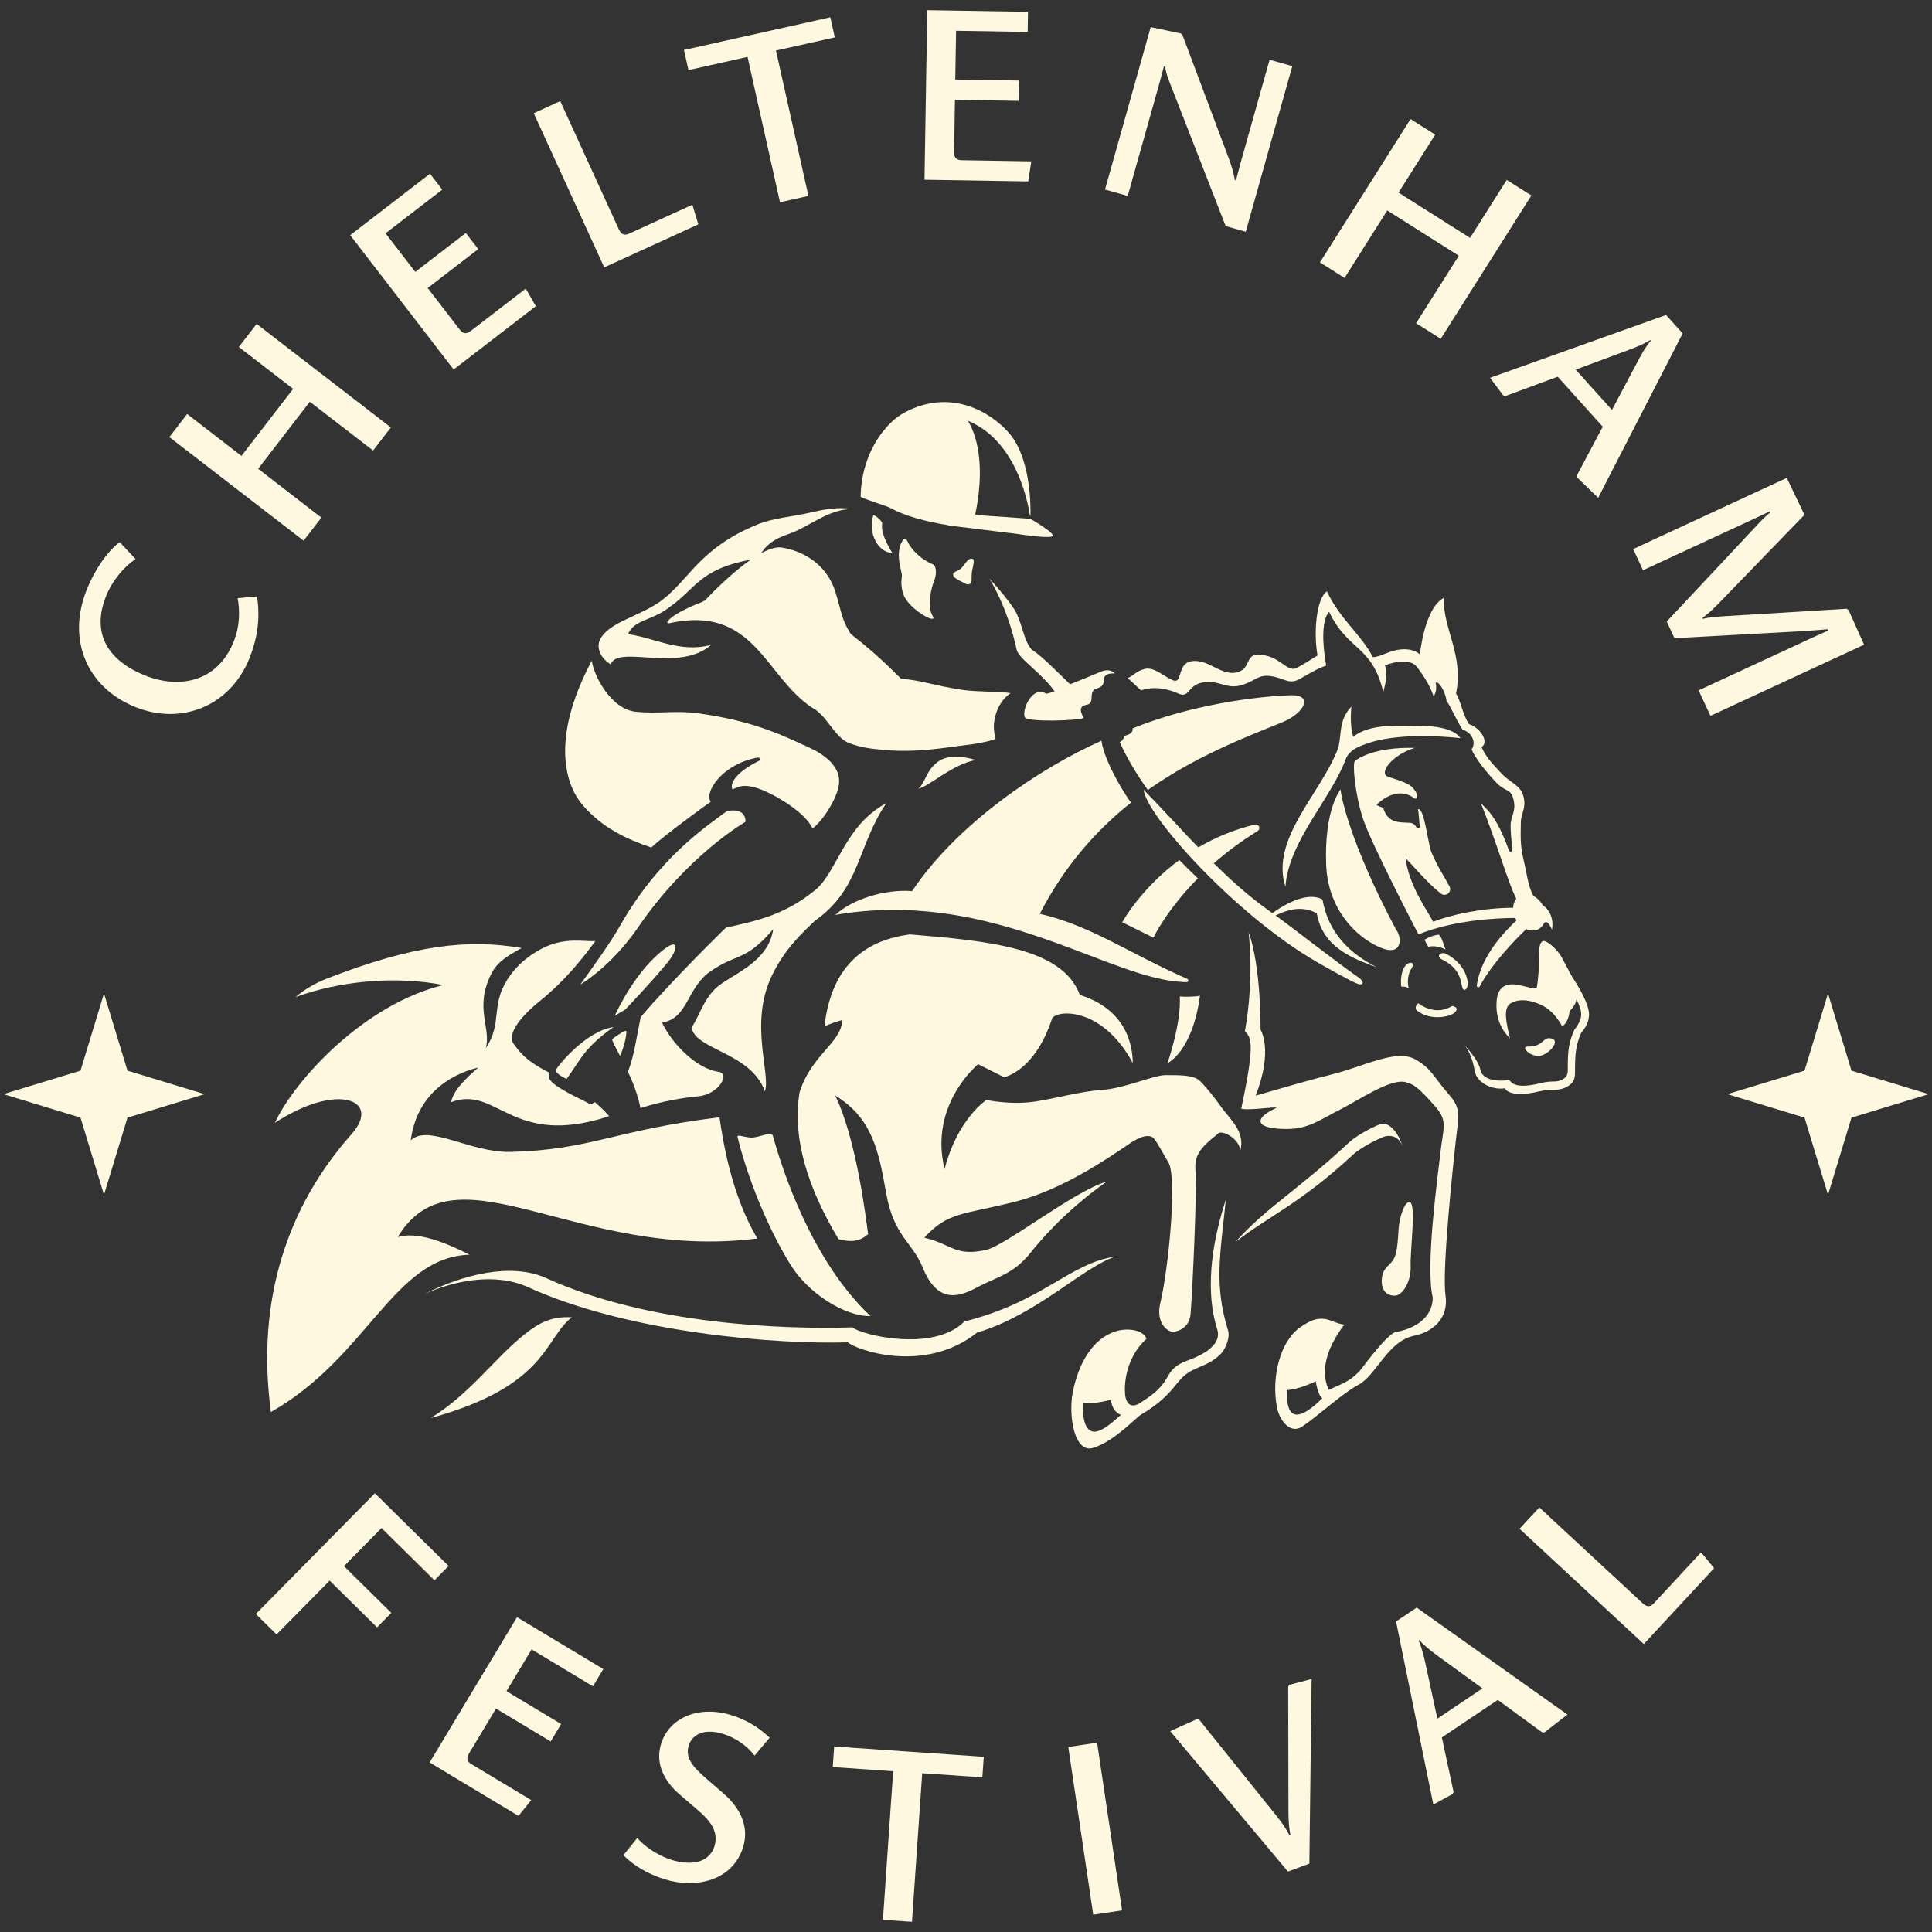 <?xml version="1.0" encoding="utf-8"?>
<!-- Generator: Adobe Illustrator 27.7.0, SVG Export Plug-In . SVG Version: 6.00 Build 0)  -->
<svg version="1.1" id="Layer_1" xmlns="http://www.w3.org/2000/svg" xmlns:xlink="http://www.w3.org/1999/xlink" x="0px" y="0px"
	 viewBox="0 0 1080 1080" style="enable-background:new 0 0 1080 1080;" xml:space="preserve">
<rect x="0" y="0" width="1080" height="1080" fill="#333333" stroke="none"/>
<style type="text/css">
	.st0{fill:#FDF8DF;}
</style>
<g>
	<g>
		<g>
			<path class="st0" d="M143.01,902.22l66.57-67.47l41.18,40.63l-7.89,8l-29.59-29.19l-21.01,21.29l26.49,26.13l-7.99,8.1
				l-26.49-26.13l-29.69,30.08L143.01,902.22z"/>
			<path class="st0" d="M240.17,985.22l48.84-81.21l48.24,29.02l-5.79,9.62l-34.29-20.62l-14.04,23.34l30.56,18.38l-5.86,9.74
				l-30.56-18.38l-15.05,25.03c-1.88,3.13-0.75,4.79,1.42,6.09l33.32,20.04l-7.11,8.83L240.17,985.22z"/>
			<path class="st0" d="M371.34,1050.47c-8.97-2.83-16.95-7.4-22.87-13.39l7.75-9.63c3.44,4.03,10.68,9.55,19.12,12.21
				c9.24,2.91,20.78,2.72,24.03-7.59c2.78-8.84-3.45-15.22-9.71-20.58l-9.51-8.15c-8.24-7.01-14.23-17-10.56-28.65
				c4.68-14.87,21.49-21.5,39.44-15.85c8.04,2.53,14.99,6.63,21.22,12.57l-8.45,10c-4.04-5.4-10.56-9.95-17.39-12.1
				c-9.78-3.08-17.24-0.43-19.39,6.41c-2.19,6.96,2.51,12.13,9.32,18.1l10.18,8.8c8.79,7.62,14.6,18.14,10.85,30.06
				C409.54,1051.17,389.28,1056.12,371.34,1050.47z"/>
			<path class="st0" d="M493.56,1073.18l5.72-83.06l-33.76-2.32l0.79-11.49l83.62,5.76l-0.79,11.48l-33.62-2.31l-5.72,83.06
				L493.56,1073.18z"/>
			<path class="st0" d="M611.13,1070.32l-13.96-93.75l16.11-2.4l13.96,93.75L611.13,1070.32z"/>
			<path class="st0" d="M719.96,1046.22l-65.8-78.48l14.88-6.72l1.3,0.27l43.94,54.68c2.55,3.25,4.84,6.59,6.56,10l0.53-0.2
				c-0.84-3.88-1.09-8.58-1.12-12.31l-0.14-70.63l0.68-1l12.42-3.26l-1.26,103.2L719.96,1046.22z"/>
			<path class="st0" d="M863.42,968.38l-1.32,0.04l-24.86-18.15l-31.24,20.97l6.56,30.43l-0.54,1.21l-10.77,5.87L780.4,906.4
				l11.54-7.74l84.25,59.79L863.42,968.38z M803.2,925.26c-3.63-2.64-7.22-5.47-9.68-8.38l-0.47,0.31
				c1.65,3.46,2.87,8.56,3.78,12.68l6.67,30.86l25.18-16.9L803.2,925.26z"/>
			<path class="st0" d="M918.91,919.03l-69.49-64.43l11.07-11.94l57.85,53.64c2.68,2.48,4.54,1.72,6.25-0.13l26.34-28.41l7.29,8.86
				L918.91,919.03z"/>
		</g>
		<g>
			<path class="st0" d="M143.64,333.42c1.21,7.15,1.9,19.37-4.17,34.49c-10.78,26.84-37.99,37.69-63.79,27.33
				c-27.36-10.99-38.32-37.94-27.22-65.56c4.55-11.34,11.43-21.28,18.42-26.64l8.9,9.48c-5.92,3.82-12.79,11.5-16.46,20.62
				c-8.69,21.63,1.85,36.45,21.65,44.41c19.41,7.8,40.61,3.61,49.62-18.8c3.87-9.64,3.34-18.48,2.23-24.37L143.64,333.42z"/>
			<path class="st0" d="M208.56,251.86l-35.36-27.27l-28.9,37.47l35.36,27.28l-9.95,12.9l-75.05-57.9l9.95-12.9l30.35,23.42
				l28.9-37.47l-30.35-23.42l9.95-12.9l75.05,57.89L208.56,251.86z"/>
			<path class="st0" d="M253.59,206.56l-57.82-75.1l44.61-34.35l6.85,8.9l-31.71,24.41l16.62,21.58l28.26-21.76l6.94,9.01
				l-28.26,21.76l17.82,23.14c2.23,2.89,4.19,2.45,6.19,0.91l30.82-23.73l5.63,9.84L253.59,206.56z"/>
			<path class="st0" d="M337.76,149.47l-39.39-86.19l14.81-6.77l32.8,71.76c1.52,3.32,3.53,3.33,5.82,2.28l35.25-16.11l3.32,10.99
				L337.76,149.47z"/>
			<path class="st0" d="M436.02,113.07l-18.14-81.27l-33.03,7.37l-2.51-11.24l81.81-18.26l2.51,11.24l-32.89,7.34l18.14,81.26
				L436.02,113.07z"/>
			<path class="st0" d="M516.8,100.47l1.55-94.77l56.3,0.92l-0.18,11.23l-40.01-0.65L534,44.43l35.66,0.58l-0.18,11.37l-35.66-0.58
				l-0.48,29.2c-0.06,3.65,1.75,4.52,4.28,4.56l38.89,0.64l-1.73,11.21L516.8,100.47z"/>
			<path class="st0" d="M685.17,126.39l-31.44-80.6c-1.01-2.62-2.14-5.85-2.41-8.55l-0.68-0.19c-0.53,1.89-1.5,5.85-2.49,9.36
				l-17.75,63.12l-12.7-3.57l25.54-90.82l16.93,3.59l0.89,0.98l26.02,69.3c1.17,3.1,2.81,8.67,3.17,11.54l0.67,0.19
				c0.69-2.43,1.92-7.34,2.83-10.58l15.96-56.77l12.7,3.57l-26.04,92.58L685.17,126.39z"/>
			<path class="st0" d="M791.61,180.68l23.87-37.74l-39.99-25.3l-23.87,37.74l-13.77-8.71l50.66-80.11l13.77,8.71l-20.49,32.4
				l39.99,25.3l20.49-32.4l13.77,8.71l-50.66,80.11L791.61,180.68z"/>
			<path class="st0" d="M881.73,267.02l-0.23-1.3l14.44-27.18l-25.18-27.95l-29.19,10.8l-1.27-0.36l-7.34-9.83l98.36-35.13
				l9.3,10.33l-47.24,91.88L881.73,267.02z M915.87,201.3c2.09-3.97,4.39-7.92,6.92-10.77l-0.38-0.42
				c-3.19,2.12-8.07,4.05-12.02,5.54l-29.6,10.98l20.3,22.53L915.87,201.3z"/>
			<path class="st0" d="M949.54,385.91l62.94-29.16c3.06-1.42,6.5-3.01,9.49-4.24l-0.35-0.76c-2.65,0.3-7.18,0.54-12.09,0.96
				l-73.5,4.03l-4.31-9.3l49.7-53.05c2.79-3,5.39-5.75,8.22-7.99l-0.3-0.64c-1.22,0.72-3.51,1.78-10.64,5.09l-60.26,27.92
				l-5.49-11.85l85.87-39.78l9.52,19.88l-0.17,1.31l-46.99,48.54c-3.89,3.97-6.15,6.1-9.49,8.57l0.24,0.51
				c3.74-0.96,7.95-1.21,13.05-1.56l67.28-4.09l1.11,0.73l8.66,19.35l-85.87,39.78L949.54,385.91z"/>
		</g>
	</g>
	<polygon class="st0" points="45,598.5 1.87,611.63 45,624.76 58.13,667.89 71.26,624.76 114.4,611.63 71.26,598.5 58.13,555.37 	
		"/>
	<polygon class="st0" points="1008.74,598.5 965.6,611.63 1008.74,624.76 1021.87,667.89 1035,624.76 1078.13,611.63 1035,598.5 
		1021.87,555.37 	"/>
	<g>
		<path class="st0" d="M539.12,738.71c-17.6,17.73-58.65,7.2-62.55,3.3c-38.71,1.21-114.02-1.52-171.15-27.49
			c-19.86-9.03-47.12-1.83-68.27,8.92c16.23-7.37,39.43-12.35,57.99-3.91c57.13,25.97,140.13,32.06,178.84,30.85
			c3.9,3.9,42.54,18.15,72.18-5.44c33.57-9.98,58.98-36.49,77.42-42.54C597.82,706.13,583.11,727.72,539.12,738.71z"/>
		<path class="st0" d="M773.59,635.44c5.06-1.54,8.99,0.94,10.36,5.41c-1.65-6.45-7.02-14.1-12.28-12.5
			c-1.25,0.38-12.12,5.24-17.54,10.28c-28.83,26.82-46.19,36.29-63.54,55.66c18.1-14.12,36.63-21.75,65.46-48.56
			C761.47,640.68,772.35,635.82,773.59,635.44z"/>
		<path class="st0" d="M658.86,387.75c6.05,2.72,5.03-4.67,13.2-6.19c9.79-1.81,13.31,4.26,22.68,1.24
			c6.68-2.15,8.52-5.6,14.85-4.95c7.97,0.82,10.75,5.16,16.77,1.79c7.56-4.23,9.62-5.64,14.98-7.56
			c-2.32-13.13-2.47-25.57,1.65-30.11c10.48,22.18,23.78,18.15,30.3,44.87c0.91-4.44,2.86-9.14,0.9-14.9
			c7.98-3.03,15.01-3.01,17.91,0.92c1.74,2.36,6.56,8.42,9.31,16.4c1.58-2.29,1.66-5.18,1.14-7.71c2.71-0.82,6.28,8.26,6.01,10.32
			c1.94,1.94,5.66,11.03,9.07,16.08c5.48,1.57,7.7,7.42,4.95,11c2.72,5.76,8.13,12.41,13.61,18.28c5.48,5.87,8.3,3.13,9.9,9.9
			c1.57,6.66-1.65,8.94-1.65,14.43c0,3.24,0.28,7.45,1,12.15c0.39,2.55-1.27,3.58-2.21,0.97c-6.9-19.23-12.92-22.93-15.38-25.64
			c9.26,23.19,15.28,44.82,19.77,53.33c-1.09,1.36-1.69,3.13-1.77,5.07c-16.97,0.03-34.38,3.76-44.7,7.84
			c-3.56-6.82-13.33-19.85-15.47-35.51c3.56,3.21,11.49,13.15,19.7,19.7c2.74,2.19,6.53-0.87,4.9-3.98
			c-2.8-5.34-6.51-10.57-10.08-19c-1.34-3.16-2.64-13.24-4.42-19.36c-0.61-2.09-1.37-3.89-2.01-4.46c-0.64-0.57-1.27-0.48-1.01,0.37
			c0.26,0.84,0.58,6.75,0.95,9.06c0,1.14-1.41,1.04-2.12,0.03s-1.61-2-3.2-2.15c-5.46-0.51-12.3,0.95-15.23-8.44
			c-1.92-0.77-2.74-0.8-3.65-1.73c3.62-3.41,12.39-10.06,21.16-3.56c1.06,0.79,1.6-0.5,1.51-1.21c-0.23-1.81-0.8-2.67-2.13-4.37
			c-1.94-2.48-6.67-4.05-14.05-6.46c-5.74-1.88,2.42-12.5,14.92-16.13c-22.78-0.6-31.86,6.05-33.47,7.26
			c-1.61,1.21,0,18.55,4.44,32.26c4.44,13.71,31.05,64.72,31.05,64.72c19.56-7.91,42.84-9.12,54.11-9.18
			c0.17,0.36,0.31,0.72,0.51,1.07c0.05,0.09,0.13,0.17,0.18,0.26c-5.77,5.38-19.92,19.54-22.22,36.41
			c-0.13,0.96,1.19,1.41,1.64,0.55c6.66-12.62,19.86-26.13,26-32.06c2.4,1.06,4.97,1.13,7.1-0.1c0.87-0.5,1.55-1.2,2.12-1.99
			c0.02,0.03,0.04,0.07,0.06,0.09c0.06-0.16,0.12-0.27,0.18-0.4c0.13-0.2,0.22-0.43,0.34-0.65c2.02-3.21,4.58,3.38,4.58,3.38
			s2.12-8.62-5.2-13.72c-0.04-0.08-0.07-0.16-0.11-0.24c-1.29-2.23-3.09-3.87-5.04-4.88c-3.24-6.03-3.66-12.77-5.49-20.11
			c-2.2-8.8-1.55-15.31-1.55-20.81c0-5.5,3.12-7.77,1.55-14.43c-1.59-6.77-7.05-7.44-12.53-13.31c-5.48-5.87-8.24-8.73-10.96-14.49
			c4.7-3.52-1.57-11.35-7.05-12.92c-3.42-5.05-5.3-15.02-7.24-16.96c4.44-21.78-7.22-35.74-6.86-53.63
			c-10.85,5.79-13.34,31.67-13.34,31.67s-3.06-3.59-10.74-2.83c-6.69,0.66-10.65,4.03-15.53,4.31
			c-6.99-13.31-18.21-20.92-25.71-36.79c-5.85,3.95-7.56,22.76-5.24,35.89c-4.77,2.75-3.73,2.52-11.29,6.75
			c-6.02,3.37-9.39-7.24-22.29-7.24c-6.36,0-4,7.5-10.67,9.66c-9.38,3.02-16.65-7.76-26.44-5.95c-8.17,1.51-4.41,13.2-10.45,10.48
			c-5.29-2.38-10.25-7.43-15.39-6.22c-4.97,1.17-6.15,3.83-9.62,5.09c3.53,3.04,5.57,5.26,7.5,6.91
			C645.66,383.21,653.56,385.37,658.86,387.75z"/>
		<path class="st0" d="M240.7,792.71c65.74-17.98,63.63-44.84,79-56.32c-11.8-0.7-19.07,3.25-28.68,11.32
			C275.56,760.69,261.58,780.03,240.7,792.71z"/>
		<path class="st0" d="M364.04,473.77c7.38-6.83,30.34-23.65,33.34-25.65c-3.98-4.38,5.57-20.9,26.24-24.66
			c1.14-0.21,1.63,1.39,0.58,1.9c-11.14,5.45-16.64,11.94-14.74,15.91c2.02-0.6,5.04-3.63,14.11-0.6
			c9.07,3.02,26.26,13.15,30.65,22.38c4.03-2.62,11.2-12.36,13.91-20.87c1.94-6.07,0.8-10.9-2.87-15.22
			c-5.26-6.19-12.97-9.01-16.81-10.83c-20.21-9.59-36.48-14.4-58.56-17.42c-12.12-1.66-21.4,0.41-34.37-0.82
			c-14.11-1.34-23.78-20.62-24.7-28.59c-23.97,45.08-13.84,70.52-5.27,80.55C336.77,462.98,350.47,469.12,364.04,473.77z"/>
		<path class="st0" d="M567.93,342.28c-3.23-6.25-14.92-18.95-14.92-18.95s9.96,15.2,15.32,39.88c1.11,5.12,14.18,13.06,21.2,23.34
			c-1.3,0.52-3.37,0.93-4.67,1.24c-7.48-4.79-13.63,8.44-12.08,12.97c0.48,3.17,30.54,2.08,33.01,0.54
			c-0.79-1.65-3.85-6.22,1.41-7.29c1.26-0.25,2.09-0.48,2.61-1.82c0.72-1.86-0.02-3.53,1-5.57c0.58-1.16,0.92-1.17,2.17-1.65
			c1.86-0.72,3.75-1.31,4.16-4.3c0.09-0.68-1.03-4.5,6.05-4.23c-2.75-2.68-5.97-1.84-9.14-0.41c-3.17,1.42-14.02,5.69-15.88,6.5
			c-3.53-3.39-15.72-15.75-20.14-18.47C572.77,360.83,571.87,349.91,567.93,342.28z"/>
		<path class="st0" d="M564.91,387.45c-5.14-0.91-19.48-0.67-26.92-1.81c-17.59-2.71-21.78-5.14-34.18-6.25
			c-1.81-1.21-10.48-11.29-28.23-25c-5.24-8.27-5.04-12.1-8.67-23.79c-3.48-11.22-13.28-21.65-29.64-24.5
			c-3.26-0.57-7.4,0.79-11.81,3.19c3.71-5.71,8.54-8.45,15.31-10.75c11.53-3.91,21.67-13.71,35.3-13.99
			c-7.58-1.34-16,0.37-21.25,1.58c-12.87,2.98-22.19,3.25-31.73,7.18c-31.78,13.09-37.28,30.02-52.95,42.12
			c-6.61,5.1-16.33,8.71-23.97,12.7c-9.64,5.03-11.4,10-11.52,12.1c-0.06,1.02-0.5,6.65,6.75,11.19
			c3.83-11.29,38.38,4.94,56.15-10.99c-17.24,4.99-33.34-4.54-46.5-5.86c3.29-8.2,13.31-7.56,22.74-14.84
			c15.53-10.75,16.84-21.5,45.93-26.89c-10.86,7.48-21.89,18.84-25.08,22.21c-0.61,0.64-1.34,1.13-2.16,1.45
			c-4.02,1.55-16.54,6.65-19.4,11.05c-0.29,0.45,0.17,1.02,0.69,0.9c47.87-10.73,53.64,29.46,80.04,47.06
			c8.55,4.28,12.7,17.04,21.27,20.06c6.59,2.32,11.36,2.93,15.83,3.33c20.98,2.45,38.02-1.17,51.38-2.7
			c2.05-0.23,10.28-1.53,14.27-3.15c-1.27-4.94-1.11-7.89-0.62-10.73C556.77,397.52,559.2,391.5,564.91,387.45z"/>
		<path class="st0" d="M488.12,288.25c-2.66,7.2,0.86,19.92,10.57,20.94c1.34,1.3-6.82-9.72-5.54-16.41
			C493.44,291.24,488.5,287.22,488.12,288.25z"/>
		<path class="st0" d="M521.8,315.62c-5.29-2.01-11.9-7.19-14.61-13.22c-0.53-1.18-1.81-1.52-2.56-0.36
			c-4.72,7.39-0.29,17.43-0.46,19.86c-0.17,2.43-0.81,4.61,0.61,9.74c2.39,8.62,19.82,18.09,16.59,12.71
			c-3.23-5.38-0.96-15.17,0.87-19.8C524.06,319.92,522.87,316.03,521.8,315.62z"/>
		<path class="st0" d="M538,325.39c1.94,0.92,2.7,1.7,4.19,1.02c1.49-0.68,0.59-3.73,1.17-7c0.66-3.71,1.78-6.61,0.08-7.07
			c-1.82-0.5-3.08,1.59-5.65,4.84c-1.97,2.49-6.17,2.18-4.68,5C533.63,323.2,536.36,324.62,538,325.39z"/>
		<path class="st0" d="M421.15,635.85c-3.85,0.48-9.32-2.22-8.86-0.31c3.52,14.91,13.58,45.59,29.75,71.67
			c9.65,15.56,30,28.76,44.55,28.49c-32.68-30.83-49.07-81.01-54.48-100.56C431.27,632.12,426.62,635.17,421.15,635.85z"/>
		<path class="st0" d="M788.28,672.14c-3.23-1.21-6.1,9-6.45,15.02c-0.35,6.01-0.79,12.08-2.15,15.46
			c-1.24,3.05-3.48,4.24-5.65,7.23c-2.27,3.14-3.54,14.43,5.67,14.43c4.23,0,9.27-7.83,8.87-16.7
			C788.2,699.72,791.68,673.42,788.28,672.14z"/>
		<path class="st0" d="M416.71,459.43c0,0,0.91-8.17-10.28-6.05c-12.17,8.93-38.33,26.35-59.85,64.16
			c-5.21,9.15-13.74,21.13-22.21,32.82c12.09-7.45,24.02-19.83,32.06-31.6C384.35,477.87,416.71,459.43,416.71,459.43z"/>
		<path class="st0" d="M670.79,556.61c-3.02,0.6-8.57,0.71-11.29,0.4c0.91,15.12-6.88,37.3-6.88,37.3S666.55,588.06,670.79,556.61z"
			/>
		<path class="st0" d="M747.6,419.3c-9.5,24.43-37.53,49.8-29.06,76.41c1.81-25.4,25.61-49.4,33.67-71.17
			c2.02-5.46,7.68-7.53,13.71-9.46c19.55-6.27,50.4-2.44,50.4-2.44s-3.02-6.86-22.38-6.86c-10.52,0-27.92-1.71-37.51,6.11
			c-1.3-4.8-1.61-9.64-1-16.9C747.58,403.17,750.43,412.05,747.6,419.3z"/>
		<path class="st0" d="M741.34,483.43c0.97,24.99,16.8,40.54,30.11,46.19c13.31,5.65,11.92-6.48,9.1-9.71
			c-26.92-50.51-31.15-76.62-31.15-78.63C749.4,441.28,740.13,452.38,741.34,483.43z"/>
		<path class="st0" d="M808.07,530.8c-1.51-4.08-2.42-7.76-3.93-8.32c-4.84,0.71-7.86,2.87-7.86,2.87l2.12,3.93
			C798.39,529.29,802.63,527.93,808.07,530.8z"/>
		<path class="st0" d="M867.55,580.6c-5.24-1.61-4.28,4.64-13.71,4.44c-3.32-0.07,0,4.44,5.24,5.24
			C864.32,591.09,872.79,582.22,867.55,580.6z"/>
		<path class="st0" d="M682.46,618.51c-2.44-3.59-9.93-13.06-12.5-14.92c-3.52-2.54-10.09-2.63-18.6-2.59
			c-6.41,0.03-22.94,7.43-35.03,8.23c-12.1,0.81-24.6,4.44-37.1,6.45c-13.91,2.24-27.82-0.81-27.82-0.81s-16.13,10.48-23.39,38.71
			c-8.87-36.29,18.75-58.67,18.75-58.67l14.52,7.26c0,0,16.96-3.22,26.64-32.26c1.06-5.48,27.8-8.27,45.34,24.4
			c-0.6-25.4-18.57-34.79-29.64-38.11c-9.68-26.61-52.02-30.24-94.97-33.87c-22.99,3.02-43.75,15.53-47.79,51.41
			c3.46-1.58,6.78-2.66,10.1-3.56c-1.03,13.24-17.36,19.29-24.01,40.46c-4.23,26.01,4.84,53.83,21.78,82.06
			c5.44,1.41,11.29,2.02,16.53-2.82c-1.21-9.07-6.54-53.07-18.35-77.42c20.77,12.5,24.33,31.34,28.43,54.44
			c4.33,24.38,14.34,26.75,20.57,41.94c8.47,20.67,20.87,15.89,30.55,10.69c10.48-5.65,19.86-7.06,29.54-19.15
			c3.97-4.97,18.15-22.58,42.74-39.92c-18.95,5.65-56.56,35.89-67.75,38.31c-17.35,3.76-19.15-3.43-34.28-6.86
			c12.9-14.52,22.18-12.9,50.81-20.16c26.14-6.63,51.1-23.74,64.05-32.56c7.98-5.43,11.94-4.53,13.36-2.83
			c2.81,3.38,5.8,9.7,8.08,13.2c5.24,8.07,0.26,59.31-4.44,79.04c-2.13,8.95,2.02,14.52,6.05,15.73c2.32,0.7,10.19-1.29,10.89-9.68
			c1.21-14.52,3.63-70.57,2.82-79.44c-0.81-8.87,1.61-12.9,12.9-21.78c1.98-1.56,11.29,2.62,12.1,9.68
			C696.37,632.42,686.91,625.04,682.46,618.51z"/>
		<path class="st0" d="M811.58,562.44c-6.29,3.81-13.09,2.47-18.46-1.44c-0.76-0.56-2.74,2.52-1.13,3.81
			c7.53,6.08,18.6,3.55,21.03,1.34C816.43,563.06,811.93,562.23,811.58,562.44z"/>
		<path class="st0" d="M818.52,553.3c1.19,0.13,2.03-1.63,1.92-3.92c-0.14-2.93-1.54-6.64-4.19-9.9c-1.96-2.42-4.61-4.54-7.35-6.05
			c-3.56-1.96-6.51,1.14-2.75,2.96C819.28,542.71,815.8,553,818.52,553.3z"/>
		<path class="st0" d="M887.79,563.81c-0.38-1.66-1.03-3.49-2.03-5.56c-1.4-3.13-3.47-6.95-6.46-11.51
			c-0.08-0.06-0.13-0.1-0.21-0.16c-1.54-2.76-3.71-7.11-6.19-11.59c-2.65-4.81-8.92-9.75-10.49-8.88c-3.63,2.02-0.88,11.3-3.3,25.62
			c0.15,2.03-5.12-0.21-10.93-1.24c-4.46-0.79-10.68-0.18-11.51,8.52c-1.07,11.17,3.78,17.87,7.42,21.45
			c-1.99-8.46-4.13-17,0.48-19.66c5.36-3.09,12.49-1.4,17.94,1.44c4.86,2.54,8.19,6.87,10.83,11.58c2.84-2.29,3.64-5.23,4.15-8.74
			c1.96-1.86,3.58-4.37,3.72-6.39c2.98,5.51,3.2,8.87,2.02,11.79c-0.93,2.06-1.96,3.65-3.19,5.19c-2.87,6.78-3.64,10.32-3.64,20.76
			c0,3.35,0.32,5.58-3.92,7.42c-3.16,1.37-4.76-0.01-11.41,1.65c-7.82,1.96-14.91,2.38-17.32-1.79c-7.7,1.1-15.12-0.27-16.22-5.77
			c-0.83-4.14-5.23-9.82-9.49-14.37c4.26,4.55,5.67,11.59,6.5,15.73c1.1,5.5,8.94,10.17,16.63,9.07c2.41,4.17,11.69,3.62,19.51,1.66
			c6.65-1.66,10,0.44,15.58-2.72c4.02-2.28,4.19-5.11,4.19-8.46c0-10.44,0.52-14.61,3.39-21.39c2.12-2.65,4.06-5.35,4.34-9.13
			C888.41,567.46,888.35,565.96,887.79,563.81z"/>
		<path class="st0" d="M736.09,510.54c3.26,18.88,19.79,25.26,33.52,30.12c-14.87-7.51-27.06-18.97-30.33-37.85
			c-6.76-3.6-16.68-0.33-28.07,7.63c-2.25-1.62-4.46-3.24-6.57-4.84c-9.48-7.21-17.85-14.82-26.09-23.01
			c6.92-6.07,15.02-12.22,24.46-18.01c1.93-1.19,0.71-4.15-1.5-3.63c-12.12,2.87-22.64,7.46-31.67,12.77
			c-9.42-9.81-19.11-20.45-30.53-32.25c1.11,13.82,50.61,69.56,96.77,96.27c4.9,2.84,19.83,11.28,23.13,12.31
			c3.3,1.03,3.28-1.52,0.41-3.51c-12.78-8.87-38.02-28.67-46.57-34.79C722.84,507.03,729.67,507.12,736.09,510.54z"/>
		<path class="st0" d="M783.52,551.67c2.26-0.49,3.16,0.54,3.93,0.57c-0.98-3.3-0.17-8.34,1.36-10.5c1.67-2.36,1.06-4.41-1.52-3.25
			C783.23,540.33,782.56,549.14,783.52,551.67z"/>
		<path class="st0" d="M659.23,480.75c-21.76,16.12-31.91,34.81-31.91,34.81l17.44,8.59c0,0,7.15-15.22,24.84-33.13
			C666.01,487.6,662.55,484.17,659.23,480.75z"/>
		<path class="st0" d="M653.94,548.18c3.23,0.48,6.36,0.78,9.38,0.84c1.03,0.02,1.32-1.4,0.38-1.82
			c-32.56-14.26-53.78-29.78-82.45-36.37c13.95-27.09,31.93-46.99,50.95-62.14c-7.65-10.88-15.4-25.96-16.47-34.62
			c-34.72,15.42-80.83,46.6-105.85,84.06c-15.73-1.21-33.87,4.84-42.95,13.31C549.79,497.13,612.49,541.98,653.94,548.18z"/>
		<path class="st0" d="M716.73,403.78c12.37-5.02,18.15-15.73,4.23-15.12c-19.71,0.7-55.86,5.51-87.81,18.51
			c0.2,3.32-3.24,3.71-4.8,4.26c-0.2,2.03-1.65,3.16-2.4,3.43c3.9,8.72,9.25,17.72,15.68,26.75
			C668.17,422.83,695.77,412.29,716.73,403.78z"/>
		<path class="st0" d="M222.35,691.5c32.26-53.23,100.01,13.71,201.02,0.81c-14.52-24.2-19.36-55.04-21.17-67.75
			c-59.28,7.26-71.81,18.25-116.74,19.36c-22.55,0.56-46.15-15.89-55.85-6.45c3.23-24.7,20.77-36.49,37.7-40.73
			c-6.05,5.44-13.91,12.4-15.12,19.36c26.01-9.68,33.47,25.81,88.31,7.86c-0.4-0.64-3.29-3.83-8.02-7.91
			c-1.15,0.92-2.36,1.47-3.27,0.86c-2.42-1.61-10.48-4.84-17.74-9.68c-4.88-3.25-5.33-5.5-4.34-7.65c-0.3-0.14-0.59-0.28-0.9-0.42
			c-13.64-6.8-16.79-12.8-18.95-15.42c-3.89-4.72,2.02-14.14,14.52-24.2c13.91-11.19,23.76-23.62,31.05-33.52
			c-6.25,0.55-17.18-2.47-30.06,4.3c-8.86,4.66-14.97,10.64-19.08,17.08c-9.66,15.12-2.68,24.54-12.15,38.46
			c3.19-11.29-6.69-22.38,3.19-41.73c3.3-6.47,9.02-9.86,16.84-14.17c-29.41-5.09-59.79-2.07-109.16,17.19
			c-7.01,2.73-13.18,6.65-17.17,10.22c23.92-8.8,55.27-12.1,82.59-6.74c-44.38,10.81-82.93,52.92-94.2,77.03
			c35.47-23.1,59.7-12.57,42.89,6.32c-35.47,39.87-53.61,92.38-45.09,155.34c54.23-30.69,68.52-86.64,111.02-87.93
			C246.32,693.19,232.5,688.6,222.35,691.5z"/>
		<path class="st0" d="M372.47,538.9c6.82-8.18,6.94-14.03-0.05-9.11c-16.33,11.49-27.56,35.17-28.72,38.02
			c1.87-1.16,3.76-2.29,5.67-3.35C349.37,564.47,362.64,550.71,372.47,538.9z"/>
		<path class="st0" d="M346.62,590.28c1.94-4.39,3.83-11.19,3.48-14.06c-0.95-0.16-4.72,2.2-7.99,4.71
			c0.07,0.23,0.13,0.46,0.21,0.68C342.86,583.24,344.96,587.17,346.62,590.28z"/>
		<path class="st0" d="M316.75,603.15c7.66-10.48,9.6-17.3,26.17-29c-15.15,2.02-30.86,21.4-31.89,23.46
			C309.82,600.03,314.94,602.14,316.75,603.15z"/>
	</g>
	<path class="st0" d="M455.87,497.42c-18.15,14.85-34.64,17.6-50.1,21.16c0,0-30.71,29.89-47.65,50.05
		c-2.36,11.42-3.45,20.99-7.09,30.45c2.76,5.91,5.47,12.82,7,20.34c12.55-4,23.62-5.73,32.64-6.63
		c10.97-1.09,17.8-12.71,11.08-13.62c-11.85-1.61-25.55-14.78-31.66-27.52c14.72-2.42,13.64-19.32,26.94-28.59
		c14.83-10.33,19.8-5.5,35.19-23.65c-2.39,16.35-17.89,23.11-28.59,30.24c-9.9,6.6-12.1,17.53-17.05,24.74
		c2.2,12.65,32.99,13.75,41.01,35.64c3.35-9.68-8.81-37.8,3.71-64.24c7.26-15.32,17.01-24.09,24.16-31.01
		c25.72-18.08,23.53-41.54,39.99-65.77C472.37,461.12,467.81,487.65,455.87,497.42z"/>
	<path class="st0" d="M545.5,424.83c-8.65-2.54-15.83-2.57-20.65,0.62c-7.16,4.74-7.55,12.32-11.54,15.42
		C519.37,439.78,532.03,427.31,545.5,424.83z"/>
	<path class="st0" d="M686.49,743.72c-7.86-25.4-4.44-42.14-1.21-73.19c-5.8,17.87-12.85,47.23-4.84,72.58
		c3.3,10.45-13.06,16.07-17.05,17.6c-14.21,5.44-6.37,11.19-24.61,22.58c-6.16,4.74-9.5,1.85-9.9-4.43
		c-0.62-9.79,2.84-22.24,12.04-30.5c-2.14-5.38-11.23-5.97-16.94-4.23c-13.32,4.04-21.19,18.24-24.32,34.29
		c-2.49,12.79,0.82,34.64,11.82,30.84c8.68-3,15.68-9.12,25.71-18.05c21.59-12.79,18.95-20.52,30.39-25.71
		c6.05-2.75,9.9-3.85,14.68-8.46C684.74,754.63,687.81,747.97,686.49,743.72z M610.73,800.2c-4.95-1.24-5.57-9.14-5.29-16.02
		c5.5,1.1,15.6-1.72,15.6-1.72s0.21,6.39,5.57,8.45C624.14,792.98,615.68,801.44,610.73,800.2z"/>
	<path class="st0" d="M810.49,612.46c-9.98-11.49-9.82-14.51-18.75-19.96c-10.89-6.65-28.83,3.58-47.48,8.17
		c-14.38,3.54-32.08,8.92-42.34,11.8c10.02-25.65,2.72-36.9,2.72-36.9s0.44-34.87-6.65-54.44c2.45,23.17-0.02,44.2-2.08,55.34
		c3.85,3.71,5.5,7.84-2.06,43.3c4.12,1.24,22.18-1.67,19.37-0.35c-12.9,6.05-11.57,11.69,6.05,11.69c12.5,0,18.96-5.43,30.25-11.07
		c9.3-4.65,27.84-17.39,36.29-15.12c4.41,1.18,7,2.7,16.98,14.19c6.6,7.6,3.89,11.95,2.47,24.74c-1.59,14.46-8.57,63.95-4.34,81.49
		c0,11.49-10.5,17.6-20.62,19.25c-3.2,0.52-11.52,10.32-18.42,19.52c-6.6,8.8-13.75,9.9-18.97,12.89c-2.2-4.09-6.46-16.79,8.56-36.5
		c-4.92-0.62-8.03-3.21-12.27-3.3c-3.34-0.07-6.48,0.64-12.48,4.85c-11.03,7.73-16.19,27.63-12.89,44.75
		c1.37,7.08,7.35,15.09,14.02,10.72c8.18-5.36,22.26-18.46,31.69-23.51c9.76-5.22,16.36-24.44,31-27.32
		c9.72-1.92,19.45-9.25,17.53-22.44c-2.07-14.22,4.15-72.22,5.74-86.68C815.23,624.77,817.09,620.06,810.49,612.46z M724.15,790.71
		c-5.03-0.84-4.88-10.38-4.88-13.68c6.32,0,16.22-4.88,16.22-4.88s1.24,8.04,3.71,9.49C736.9,783.89,729.18,791.55,724.15,790.71z"
		/>
	<g>
		<path class="st0" d="M575.96,290.01l-28.75-2.02c-0.7-0.14-1.39-0.28-2.06-0.4c5.05-23.78,2.26-41.96-4.09-52.38
			c26.11,10.74,33.06,42.99,34.55,52.27c0.04,0.24,0.14,0.86,0.27,0.88c0.13,0.03,0.16-0.75,0.17-0.95
			c0.14-8.21-0.66-32.74-12.35-45.75c-10.42-11.59-31.59-23.84-55.86-12.16c-5.68,2.58-10.13,6.57-13.58,10.9
			c-8.26,9.84-12.95,23.39-13.16,37.23c1.7,1.41,14.32,5.06,16.5,6.27c8.34,4.59,19.96,7.72,32.55,9.69l0.02,0.13l38.96,4.81
			c0,0,15.62,2.47,18.92,1.37C591.36,298.8,575.96,290.01,575.96,290.01z"/>
	</g>
</g>
</svg>
